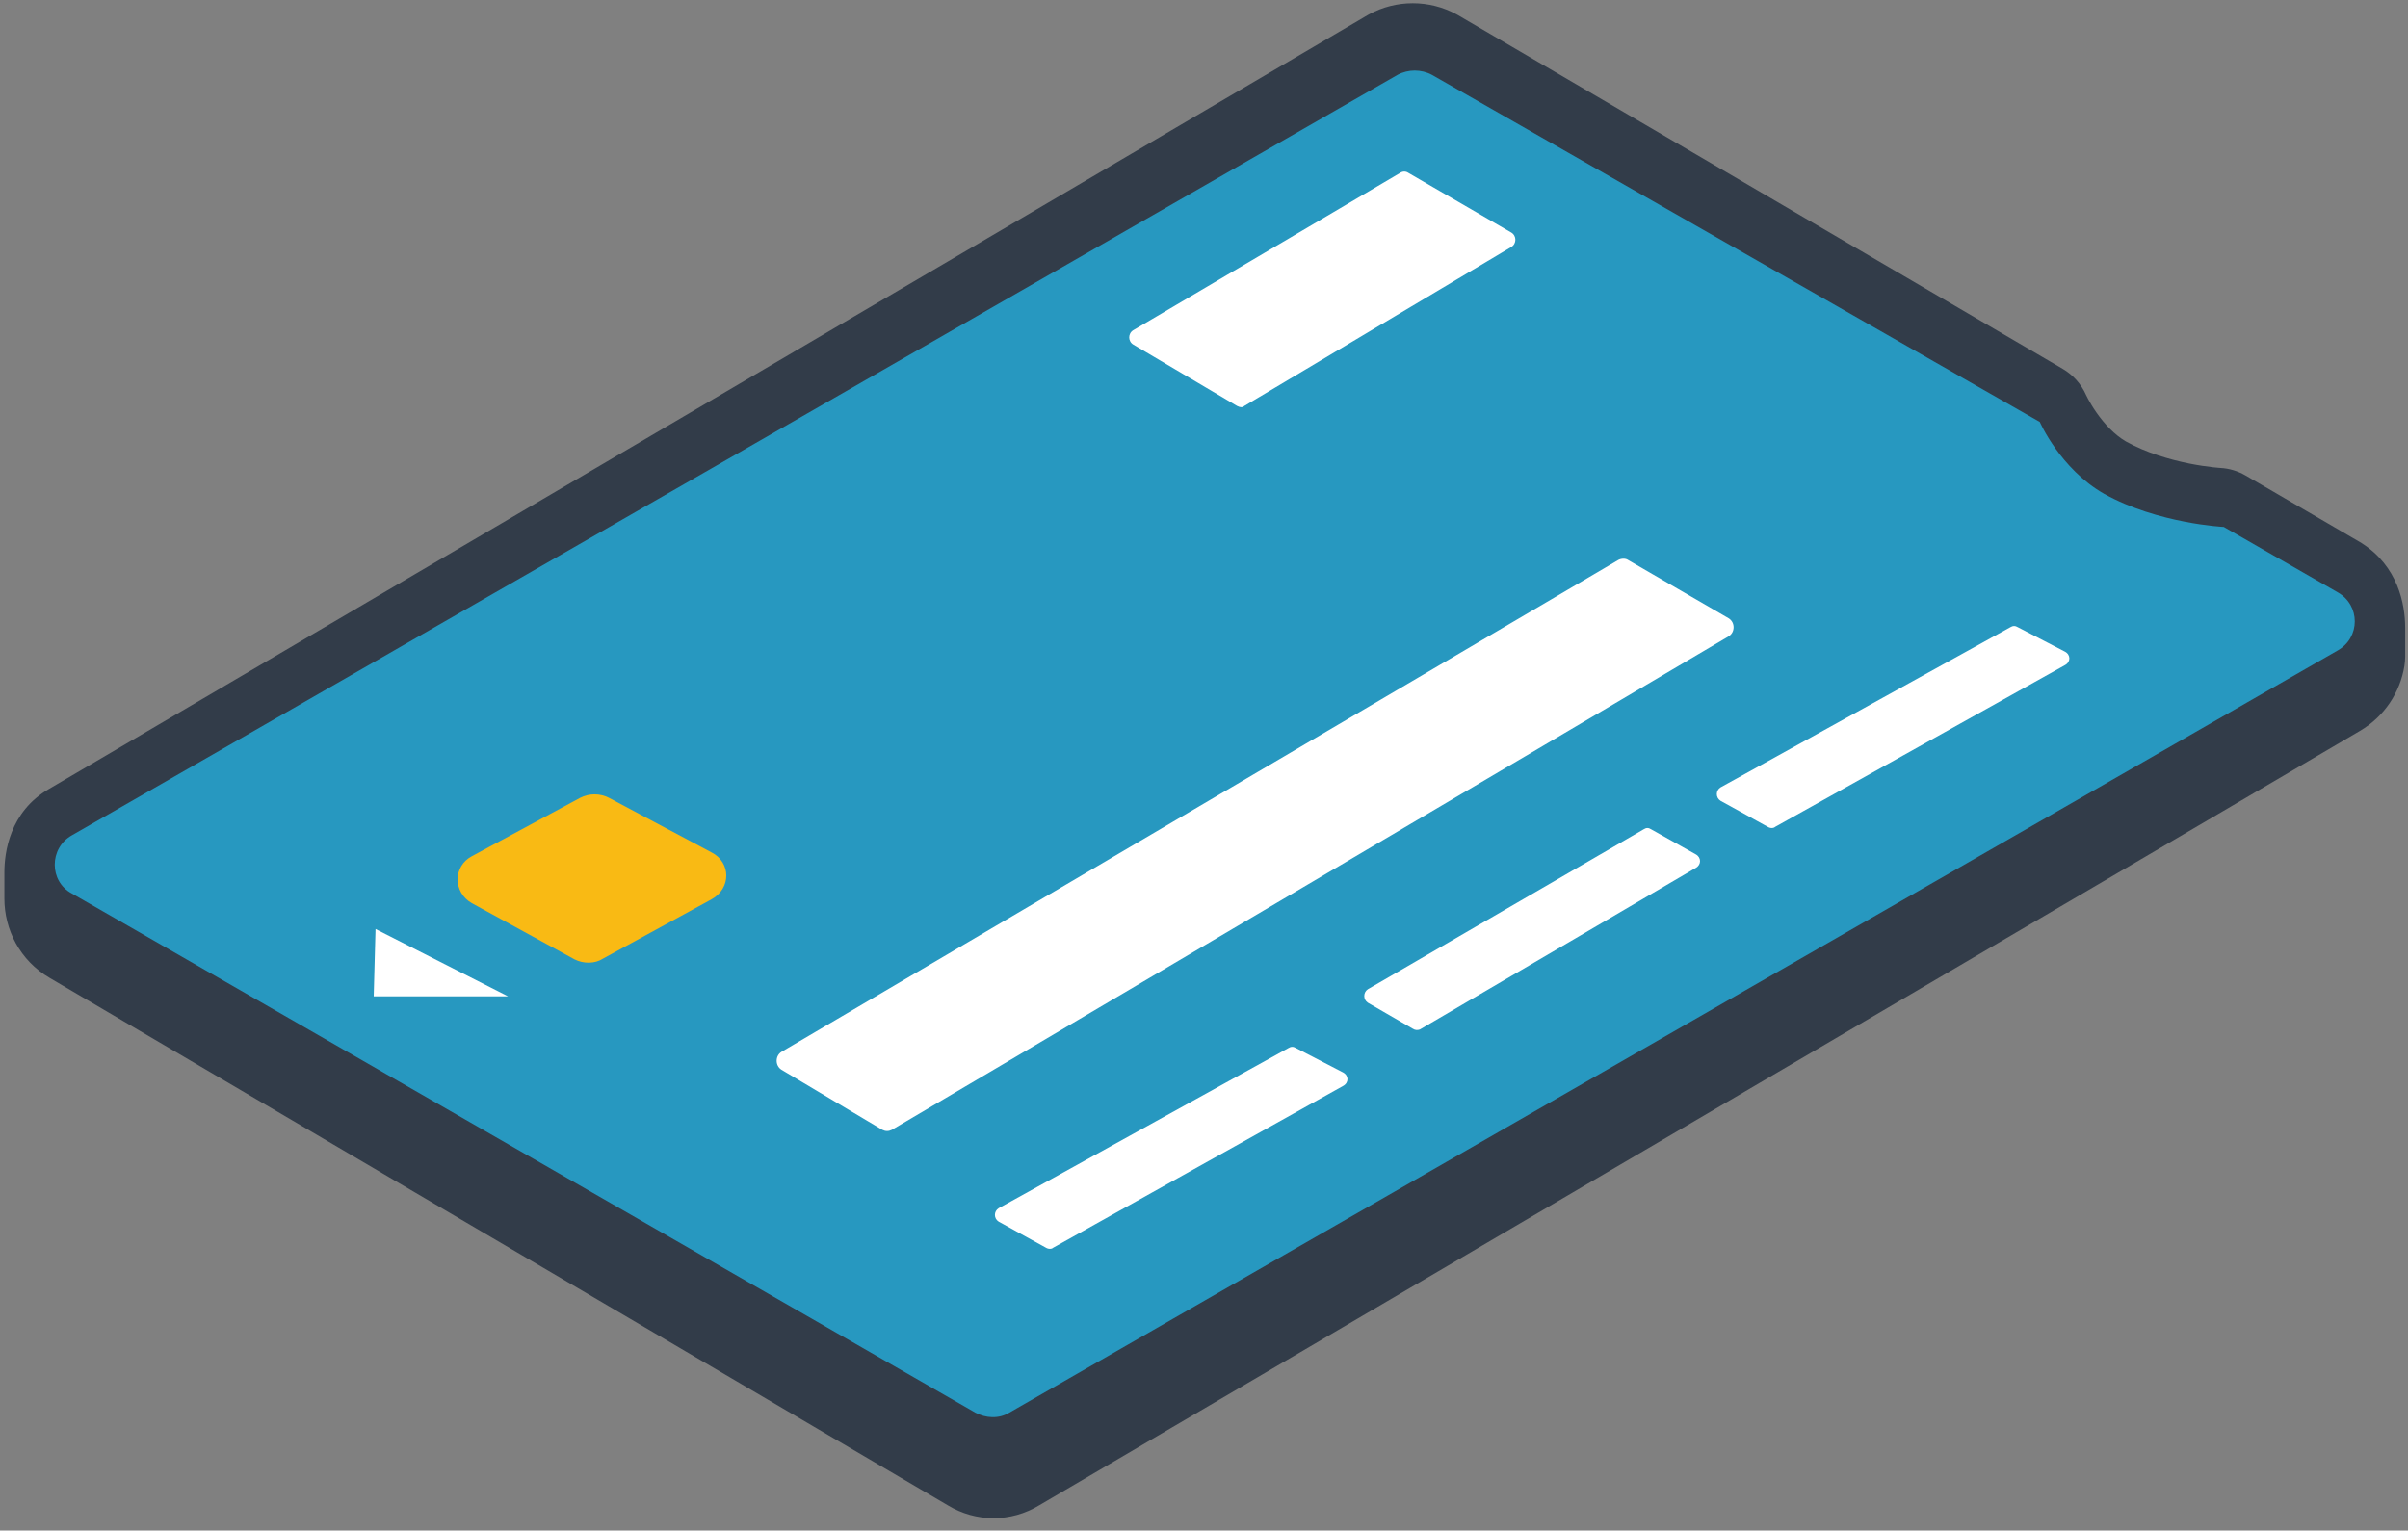 <svg width="162" height="103" viewBox="0 0 162 103" fill="none" xmlns="http://www.w3.org/2000/svg">
<rect x="0" y="0" width="162" height="103" fill="#808080" stroke="none"/>
<path fill-rule="evenodd" clip-rule="evenodd" d="M95.048 8.167L134.014 30.965C134.228 31.337 134.499 31.774 134.828 32.245C135.721 33.522 137.183 35.24 139.292 36.451C139.299 36.455 139.306 36.459 139.313 36.462C139.318 36.465 139.323 36.468 139.327 36.471C141.624 37.757 144.045 38.424 145.8 38.777C146.687 38.955 147.448 39.062 148 39.124L154.185 42.727V42.943L66.84 94.176L7.918 59.565V59.313L95.048 8.167ZM149.377 31.491C149.375 31.491 149.372 31.491 149.367 31.49C149.352 31.489 149.322 31.487 149.278 31.484C149.19 31.477 149.048 31.464 148.86 31.443C148.482 31.4 147.932 31.324 147.282 31.194C145.953 30.926 144.379 30.465 143.032 29.714C142.261 29.267 141.578 28.532 141.046 27.772C140.791 27.408 140.602 27.082 140.483 26.859C140.423 26.749 140.383 26.667 140.361 26.623C140.353 26.605 140.348 26.594 140.345 26.589C140.017 25.848 139.467 25.23 138.773 24.824L98.095 1.024C98.063 1.005 98.03 0.987 97.997 0.969C96.161 -0.034 93.932 -0.034 92.096 0.969C92.061 0.988 92.027 1.007 91.993 1.027L3.302 53.091C0.635 54.628 0.295 57.399 0.295 58.709V60.476C0.295 62.54 1.328 64.637 3.347 65.813C3.351 65.816 3.355 65.818 3.359 65.82L63.751 101.296C65.657 102.458 68.019 102.459 69.925 101.297L158.762 49.189L158.774 49.182C160.429 48.203 161.466 46.591 161.757 44.822C161.791 44.612 161.809 44.399 161.809 44.186V42.254C161.809 40.645 161.32 38.096 158.873 36.546C158.833 36.521 158.793 36.496 158.752 36.472L151.074 31.999C150.555 31.697 149.974 31.523 149.377 31.491ZM140.355 26.61L140.353 26.606Z" fill="#323C49"/>
<path d="M158.42 42.587L157.325 42.152L149.604 37.755C149.604 37.755 145.224 37.538 141.555 35.529C138.653 33.9 137.23 30.697 137.23 30.697L96.328 7.298C95.616 6.918 94.74 6.918 94.028 7.298L5.49 58.114L3.683 58.819V60.448C3.683 61.208 4.066 61.968 4.833 62.402L65.611 97.311C66.322 97.745 67.198 97.745 67.91 97.311L157.325 46.061C157.982 45.681 158.365 45.084 158.42 44.432C158.42 44.487 158.42 42.587 158.42 42.587Z" fill="#323C49"/>
<path d="M4.833 56.216L94.028 5.033C94.74 4.652 95.616 4.652 96.328 5.033L137.23 28.397C137.23 28.397 138.599 31.548 141.555 33.232C145.169 35.243 149.604 35.46 149.604 35.46L157.27 39.861C158.803 40.73 158.803 42.904 157.27 43.773L67.91 95.065C67.198 95.5 66.322 95.445 65.611 95.065L4.833 60.128C3.3 59.313 3.3 57.085 4.833 56.216Z" fill="#2798C0"/>
<path d="M59.355 76.032L52.572 71.989C52.142 71.716 52.142 71.06 52.572 70.787L108.878 37.681C109.093 37.571 109.362 37.571 109.523 37.681L116.306 41.614C116.737 41.887 116.737 42.543 116.306 42.816L60.001 76.032C59.785 76.141 59.57 76.141 59.355 76.032Z" fill="white"/>
<path d="M83.23 27.322L76.249 23.194C75.876 22.977 75.876 22.434 76.249 22.217L94.207 11.626C94.367 11.517 94.58 11.517 94.74 11.626L101.668 15.645C102.041 15.862 102.041 16.405 101.668 16.623L83.71 27.322C83.603 27.431 83.443 27.431 83.23 27.322Z" fill="white"/>
<path d="M70.36 83.963L67.184 82.211C66.85 81.998 66.85 81.52 67.184 81.308L86.683 70.529C86.85 70.423 87.017 70.423 87.184 70.529L90.36 72.175C90.75 72.387 90.75 72.865 90.36 73.078L70.861 83.963C70.75 84.069 70.527 84.069 70.36 83.963Z" fill="white"/>
<path d="M95.045 69.229L92.02 67.478C91.702 67.265 91.702 66.788 92.02 66.575L110.591 55.803C110.75 55.697 110.909 55.697 111.068 55.803L114.093 57.501C114.464 57.713 114.464 58.191 114.093 58.403L95.522 69.282C95.363 69.335 95.204 69.335 95.045 69.229Z" fill="white"/>
<path d="M118.926 55.644L115.751 53.891C115.416 53.679 115.416 53.201 115.751 52.989L135.249 42.209C135.416 42.103 135.584 42.103 135.751 42.209L138.926 43.856C139.316 44.068 139.316 44.546 138.926 44.758L119.428 55.644C119.316 55.75 119.093 55.75 118.926 55.644Z" fill="white"/>
<path d="M38.645 64.559L31.742 60.781C30.472 60.056 30.472 58.297 31.742 57.624L39.032 53.69C39.639 53.38 40.357 53.38 40.965 53.69L47.867 57.365C49.193 58.038 49.193 59.797 47.867 60.522L40.578 64.507C40.026 64.869 39.253 64.869 38.645 64.559Z" fill="#F9BA14"/>
<path d="M25.264 62.52L34.178 67.051H25.142L25.264 62.52Z" fill="white"/>
</svg>
